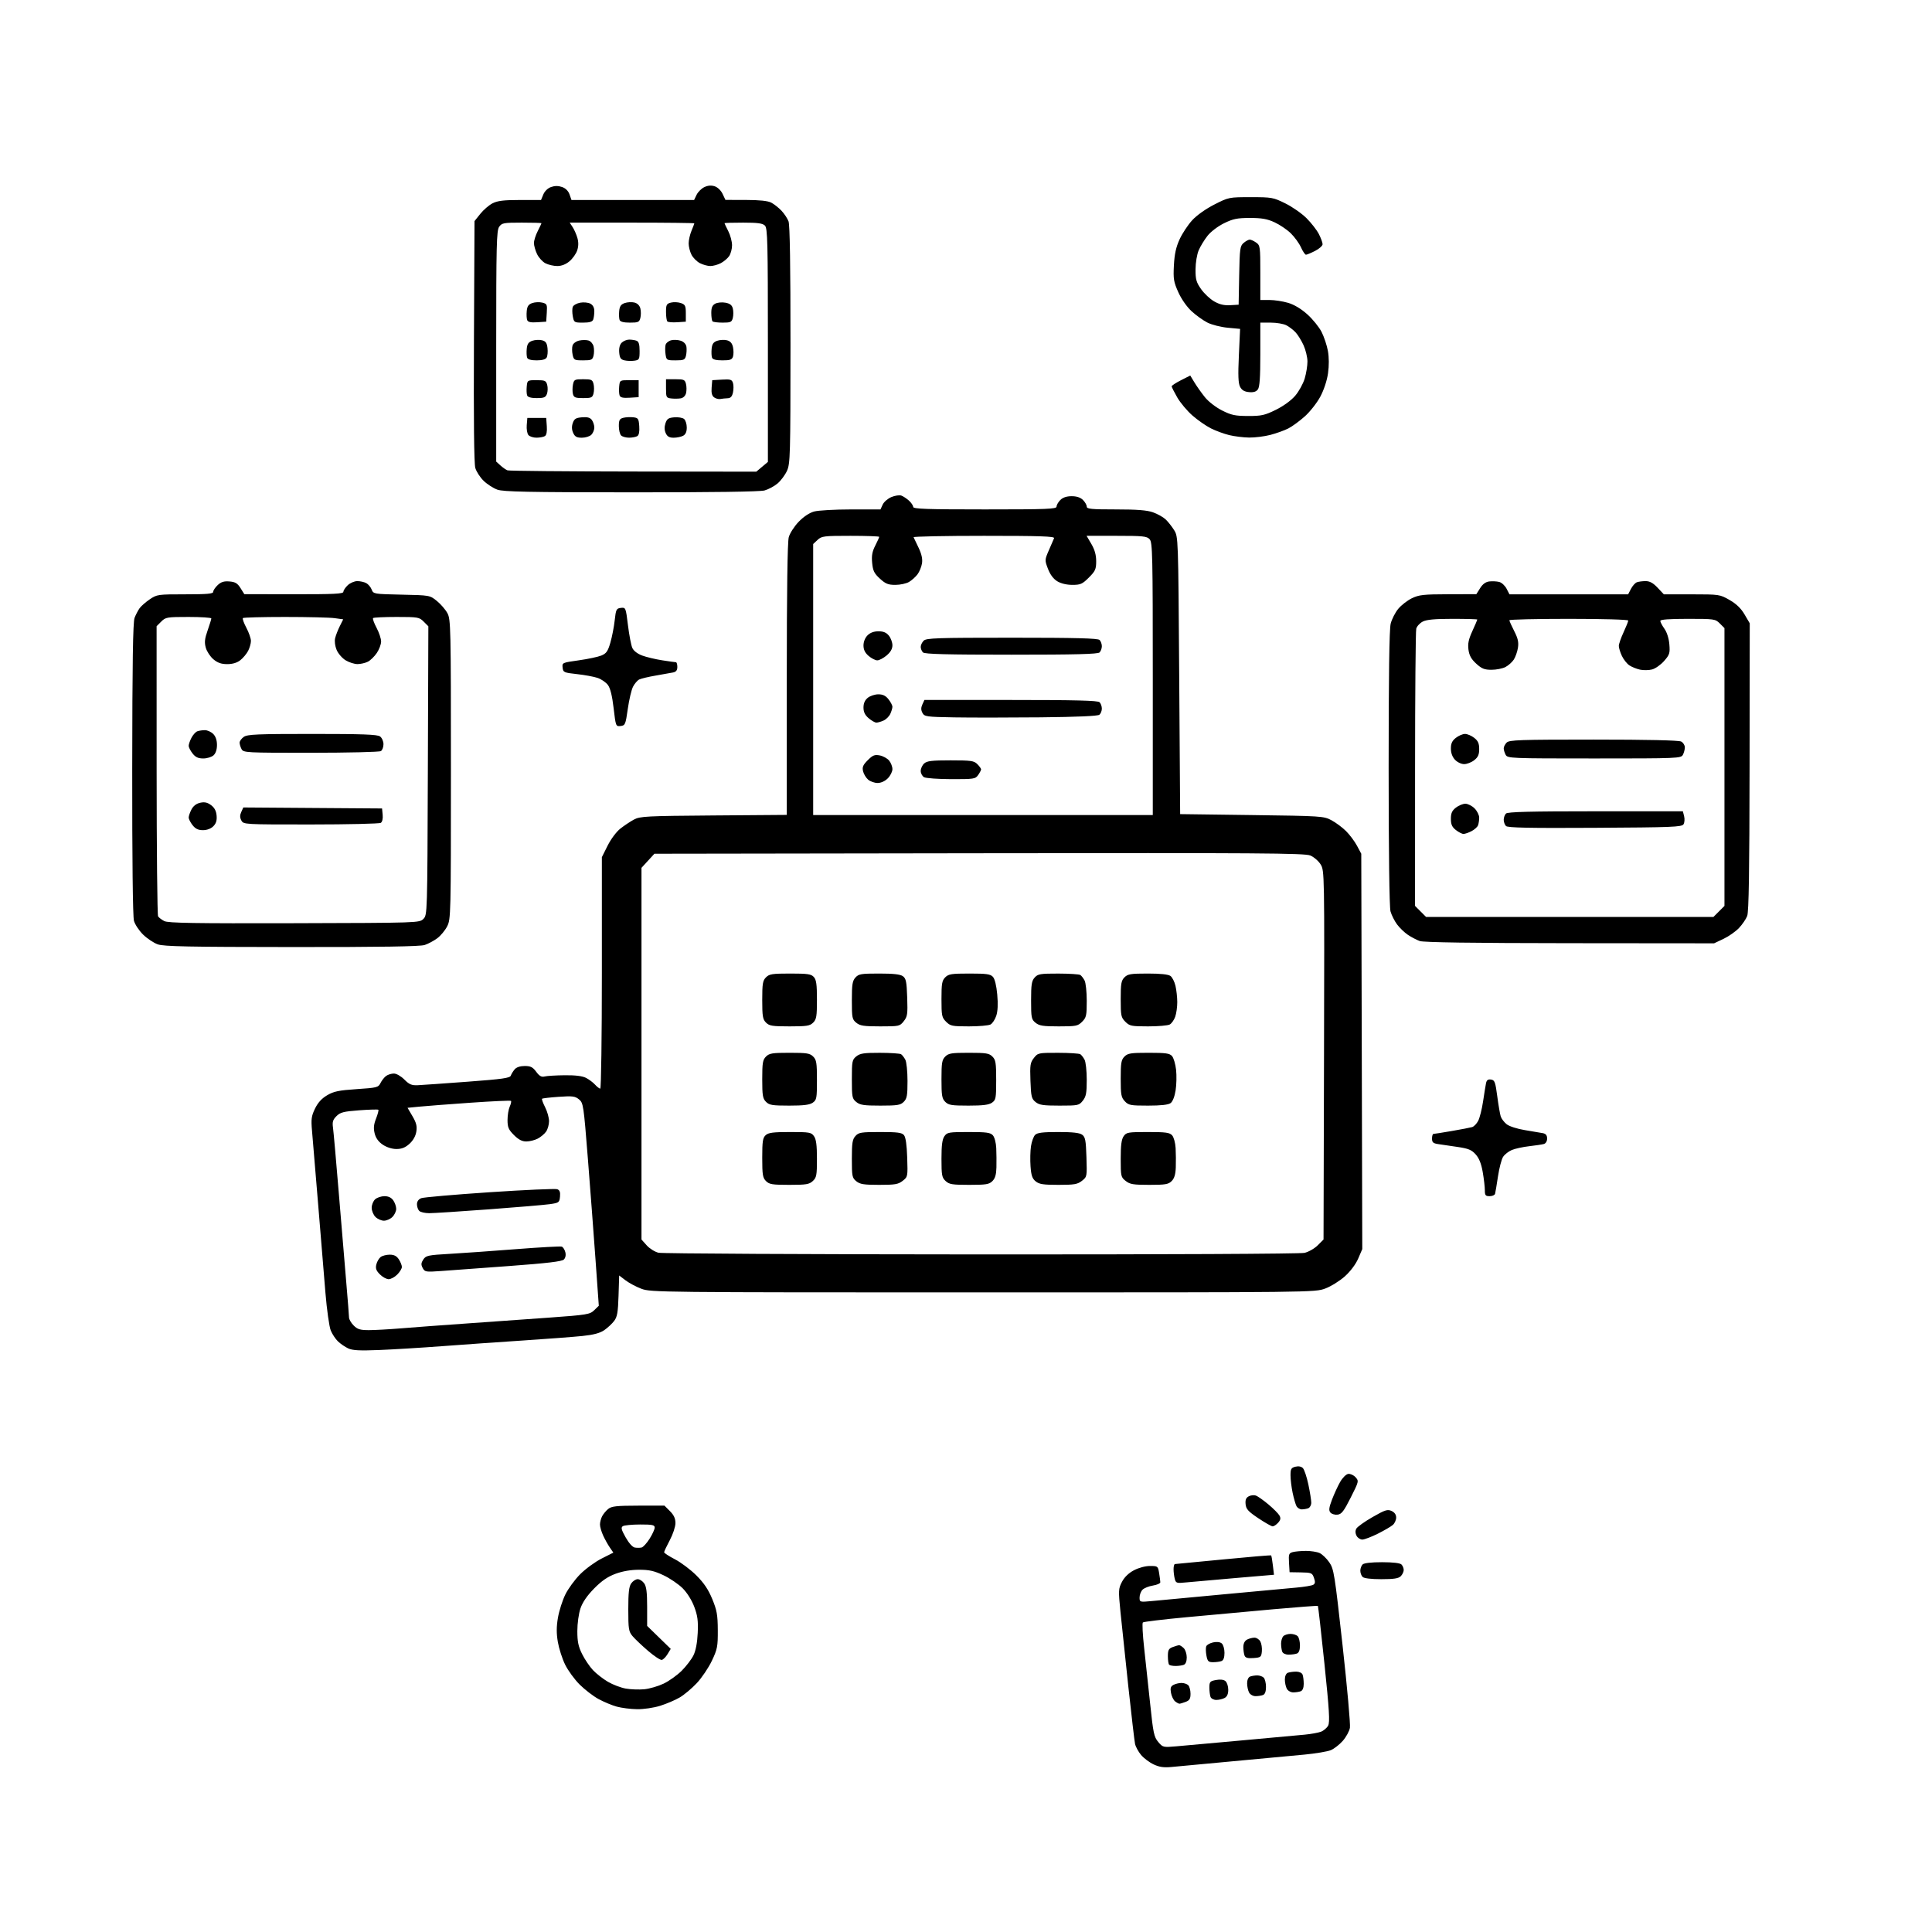 <svg version="1.1" xmlns="http://www.w3.org/2000/svg" xmlns:xlink="http://www.w3.org/1999/xlink" width="1024" height="1024" viewBox="0 0 1024 1024"><path stroke="none" fill="black" fill-rule="evenodd" d="M621.0,936.529C616.846,936.934 614.511,936.603 611.459,935.175C609.236,934.135 606.236,931.881 604.793,930.166C603.35,928.451 601.91,925.8 601.593,924.274C601.276,922.748 599.681,909.125 598.048,894.0C596.416,878.875 594.538,861.047 593.874,854.381C592.733,842.922 592.776,842.053 594.661,838.421C595.948,835.942 598.191,833.767 600.985,832.29C603.516,830.951 607.064,830.0 609.526,830.0C613.617,830.0 613.756,830.108 614.358,833.75C614.699,835.812 614.983,838.005 614.989,838.622C614.995,839.239 613.232,840.027 611.071,840.373C608.91,840.718 606.435,841.708 605.571,842.572C604.707,843.436 604.0,845.281 604.0,846.673C604.0,849.192 604.028,849.2 610.75,848.57C614.462,848.222 631.45,846.63 648.5,845.032C665.55,843.435 682.924,841.827 687.11,841.46C691.295,841.092 695.329,840.415 696.074,839.955C697.098,839.321 697.186,838.434 696.436,836.309C695.505,833.672 695.078,833.494 689.472,833.401L683.5,833.302L683.202,828.28C682.935,823.766 683.137,823.196 685.202,822.643C686.466,822.304 689.616,822.021 692.203,822.014C694.79,822.006 698.036,822.515 699.417,823.144C700.798,823.773 703.097,825.975 704.525,828.036C706.982,831.582 707.365,833.966 711.595,872.142C714.055,894.339 715.805,913.972 715.484,915.771C715.164,917.571 713.468,920.675 711.716,922.67C709.965,924.666 707.109,926.892 705.37,927.619C703.631,928.345 697.324,929.406 691.354,929.976C685.384,930.546 668.35,932.133 653.5,933.503C638.65,934.872 624.025,936.234 621.0,936.529zM623.424,925.589C627.316,925.252 642.875,923.85 658.0,922.473C673.125,921.097 688.2,919.716 691.5,919.404C694.8,919.093 698.677,918.395 700.116,917.853C701.555,917.311 703.277,915.851 703.942,914.609C704.918,912.784 704.543,906.498 701.992,881.925C700.255,865.191 698.687,851.354 698.508,851.174C698.328,850.995 687.678,851.793 674.841,852.948C662.003,854.103 641.375,855.992 629.0,857.145C616.625,858.299 606.158,859.553 605.739,859.932C605.321,860.312 605.633,866.444 606.433,873.561C607.234,880.677 608.68,894.112 609.648,903.416C611.223,918.554 611.668,920.64 613.878,923.267C616.294,926.139 616.502,926.189 623.424,925.589zM337.661,905.911C334.272,905.861 329.427,905.249 326.892,904.551C324.358,903.852 320.015,902.044 317.24,900.534C314.466,899.024 309.968,895.573 307.245,892.864C304.523,890.156 301.049,885.395 299.526,882.285C298.003,879.175 296.27,873.788 295.675,870.315C294.888,865.72 294.901,862.206 295.722,857.413C296.343,853.79 298.095,848.278 299.617,845.163C301.138,842.048 304.7,837.18 307.531,834.346C310.362,831.511 315.47,827.782 318.882,826.06L325.085,822.928L323.22,820.214C322.194,818.721 320.6,815.857 319.678,813.849C318.755,811.841 318.0,809.224 318.0,808.033C318.0,806.843 318.503,804.886 319.117,803.684C319.731,802.483 321.194,800.723 322.367,799.772C324.155,798.324 326.738,798.041 338.327,798.022L352.154,798.0L355.077,800.923C357.173,803.02 358.0,804.818 358.0,807.282C358.0,809.184 356.661,813.229 355.0,816.34C353.35,819.432 352.001,822.308 352.002,822.731C352.004,823.154 354.591,824.837 357.752,826.471C360.914,828.105 366.001,831.93 369.057,834.971C373.077,838.97 375.413,842.437 377.503,847.5C379.972,853.482 380.4,855.882 380.446,864.0C380.495,872.663 380.22,874.092 377.315,880.223C375.563,883.921 371.979,889.247 369.349,892.058C366.72,894.868 362.625,898.308 360.249,899.7C357.872,901.093 353.204,903.08 349.875,904.116C346.458,905.18 341.139,905.961 337.661,905.911zM625.126,903.0C624.717,903.0 623.677,902.438 622.815,901.75C621.953,901.062 620.98,899.046 620.653,897.27C620.186,894.734 620.467,893.82 621.963,893.02C623.011,892.459 624.933,892.0 626.234,892.0C627.535,892.0 629.14,892.54 629.8,893.2C630.46,893.86 631.0,895.896 631.0,897.725C631.0,900.374 630.478,901.248 628.435,902.025C627.024,902.561 625.535,903.0 625.126,903.0zM644.673,901.0C643.32,901.0 641.941,900.288 641.607,899.418C641.273,898.548 641.0,896.319 641.0,894.464C641.0,891.399 641.32,891.031 644.511,890.432C646.738,890.014 648.566,890.225 649.511,891.009C650.33,891.689 651.0,893.749 651.0,895.587C651.0,897.868 650.386,899.258 649.066,899.965C648.002,900.534 646.025,901.0 644.673,901.0zM665.453,899.0C664.121,899.0 662.614,898.147 662.035,897.066C661.466,896.002 661.0,893.8 661.0,892.173C661.0,890.397 661.633,888.971 662.582,888.607C663.452,888.273 665.162,888.0 666.382,888.0C667.602,888.0 669.14,888.54 669.8,889.2C670.46,889.86 671.0,892.062 671.0,894.093C671.0,896.538 670.465,897.991 669.418,898.393C668.548,898.727 666.764,899.0 665.453,899.0zM685.453,897.0C684.121,897.0 682.614,896.147 682.035,895.066C681.466,894.002 681.0,891.8 681.0,890.173C681.0,888.397 681.633,886.971 682.582,886.607C683.452,886.273 685.429,886.0 686.975,886.0C688.616,886.0 690.039,886.658 690.393,887.582C690.727,888.452 691.0,890.654 691.0,892.475C691.0,894.572 690.42,896.009 689.418,896.393C688.548,896.727 686.764,897.0 685.453,897.0zM341.5,895.338C344.25,895.072 348.858,893.732 351.739,892.359C354.621,890.986 358.943,887.899 361.344,885.498C363.745,883.097 366.548,879.416 367.574,877.317C368.769,874.871 369.571,870.625 369.806,865.5C370.101,859.071 369.741,856.349 367.972,851.635C366.652,848.12 364.181,844.181 361.805,841.805C359.623,839.623 355.063,836.525 351.669,834.92C346.762,832.598 344.127,832.001 338.788,832.001C334.425,832 330.049,832.744 326.288,834.124C322.101,835.661 318.955,837.817 314.914,841.919C311.182,845.708 308.776,849.21 307.664,852.473C306.725,855.23 306.0,860.459 306.0,864.482C306.0,870.109 306.534,872.68 308.542,876.708C309.94,879.514 312.532,883.345 314.303,885.222C316.073,887.1 319.642,889.878 322.234,891.397C324.825,892.915 329.095,894.532 331.723,894.99C334.35,895.448 338.75,895.604 341.5,895.338zM623.085,883.0C621.572,883.0 620.033,882.7 619.667,882.333C619.3,881.967 619.0,879.931 619.0,877.809C619.0,874.587 619.423,873.79 621.565,872.975C622.976,872.439 624.519,872.0 624.994,872.0C625.469,872.0 626.564,872.707 627.429,873.571C628.293,874.436 629.0,876.638 629.0,878.464C629.0,880.571 628.421,882.008 627.418,882.393C626.548,882.727 624.598,883.0 623.085,883.0zM642.964,881.0C640.473,881.0 640.003,880.535 639.435,877.508C639.075,875.587 639.024,873.379 639.323,872.602C639.621,871.825 641.264,870.881 642.973,870.506C644.9,870.083 646.637,870.284 647.541,871.034C648.348,871.703 649.0,873.931 649.0,876.015C649.0,878.531 648.474,879.988 647.418,880.393C646.548,880.727 644.544,881.0 642.964,881.0zM350.765,879.786C350.01,879.943 346.717,877.77 343.446,874.959C340.176,872.147 336.49,868.643 335.255,867.173C333.213,864.742 333.009,863.455 333.005,852.973C333.001,844.152 333.365,840.923 334.557,839.223C335.413,838 336.962,837.0 338.0,837.0C339.038,837.0 340.587,838 341.443,839.223C342.604,840.88 343.0,844.028 343.0,851.608L343.0,861.77L349.25,867.851L355.5,873.931L353.818,876.716C352.894,878.247 351.519,879.628 350.765,879.786zM664.377,878.801C661.294,879.027 660.095,878.69 659.627,877.47C659.282,876.571 659.0,874.539 659.0,872.953C659.0,871.126 659.709,869.691 660.934,869.035C661.998,868.466 663.782,868.0 664.899,868.0C666.016,868.0 667.422,868.921 668.025,870.046C668.627,871.172 668.98,873.534 668.81,875.296C668.522,878.275 668.211,878.521 664.377,878.801zM683.025,877.0C681.384,877.0 679.961,876.342 679.607,875.418C679.273,874.548 679.0,872.613 679.0,871.118C679.0,869.623 679.54,867.86 680.2,867.2C680.86,866.54 682.57,866.0 684.0,866.0C685.43,866.0 687.14,866.54 687.8,867.2C688.46,867.86 689.0,870.062 689.0,872.093C689.0,874.538 688.465,875.991 687.418,876.393C686.548,876.727 684.571,877.0 683.025,877.0zM628.9,838.69C623.632,839.22 623.262,839.113 622.663,836.877C622.314,835.57 622.021,833.263 622.014,831.75C622.006,830.237 622.337,828.99 622.75,828.978C623.163,828.966 634.73,827.858 648.455,826.516C662.18,825.174 673.557,824.223 673.736,824.403C673.915,824.582 674.327,826.962 674.65,829.692L675.238,834.655L654.869,836.391C643.666,837.346 631.98,838.38 628.9,838.69zM732.129,837.0C726.673,837.0 722.95,836.55 722.2,835.8C721.54,835.14 721.0,833.655 721.0,832.5C721.0,831.345 721.54,829.86 722.2,829.2C722.958,828.442 726.756,828.0 732.5,828.0C738.244,828.0 742.042,828.442 742.8,829.2C743.46,829.86 744.0,831.178 744.0,832.129C744.0,833.079 743.293,834.564 742.429,835.429C741.24,836.617 738.73,837.0 732.129,837.0zM340.033,820.222C340.876,820.034 342.788,817.948 344.283,815.585C345.777,813.223 347.0,810.55 347.0,809.645C347.0,808.258 345.782,808.002 339.25,808.015C334.988,808.024 330.882,808.422 330.128,808.9C329.017,809.604 329.299,810.737 331.608,814.845C333.32,817.89 335.27,820.05 336.481,820.242C337.591,820.419 339.19,820.41 340.033,820.222zM722.064,816.0C720.967,816.0 719.589,815.1 719.0,814.0C718.305,812.702 718.263,811.378 718.878,810.228C719.4,809.253 723.261,806.491 727.46,804.089C734.112,800.283 735.408,799.865 737.546,800.839C739.145,801.568 740.0,802.782 740.0,804.324C740.0,805.625 739.212,807.384 738.25,808.233C737.288,809.081 733.7,811.176 730.279,812.888C726.857,814.599 723.16,816.0 722.064,816.0zM674.533,809.0C673.897,809.0 670.48,807.063 666.938,804.695C661.589,801.118 660.448,799.86 660.192,797.261C659.965,794.961 660.409,793.851 661.869,793.07C662.961,792.485 664.675,792.313 665.678,792.686C666.68,793.059 669.677,795.186 672.339,797.413C675,799.64 677.623,802.296 678.168,803.314C678.907,804.694 678.717,805.655 677.425,807.083C676.471,808.137 675.17,809.0 674.533,809.0zM708.914,802.801C707.492,802.966 705.792,802.454 705.136,801.664C704.198,800.533 704.377,799.083 705.978,794.863C707.097,791.914 709.034,787.7 710.283,785.5C711.564,783.245 713.439,781.372 714.582,781.206C715.698,781.044 717.444,781.834 718.464,782.96C720.282,784.969 720.232,785.177 715.909,793.754C712.245,801.022 711.063,802.551 708.914,802.801zM689.953,800.0C688.918,800.0 687.658,799.212 687.155,798.25C686.651,797.288 685.735,794.115 685.119,791.201C684.504,788.286 684.0,784.132 684.0,781.97C684.0,778.576 684.353,777.949 686.585,777.389C688.217,776.98 689.677,777.249 690.547,778.12C691.305,778.879 692.616,782.792 693.462,786.815C694.308,790.839 695.0,795.178 695.0,796.458C695.0,797.739 694.288,799.059 693.418,799.393C692.548,799.727 690.989,800.0 689.953,800.0zM201.009,715.535C190.519,715.954 186.83,715.757 184.5,714.654C182.85,713.872 180.438,712.216 179.14,710.975C177.842,709.733 176.121,707.141 175.316,705.214C174.511,703.288 173.233,694.239 172.476,685.106C171.719,675.973 169.954,654.55 168.555,637.5C167.155,620.45 165.724,603.276 165.375,599.335C164.827,593.161 165.048,591.533 166.966,587.571C168.491,584.419 170.521,582.193 173.415,580.497C176.922,578.442 179.571,577.893 189.042,577.261C199.837,576.541 200.512,576.367 201.682,574.017C202.361,572.651 203.696,570.964 204.649,570.267C205.603,569.57 207.456,569.0 208.768,569.0C210.12,569.0 212.529,570.382 214.327,572.187C216.947,574.819 218.197,575.341 221.5,575.183C223.7,575.078 235.556,574.243 247.846,573.327C266.324,571.952 270.288,571.39 270.748,570.082C271.054,569.212 271.98,567.712 272.807,566.75C273.75,565.652 275.731,565.0 278.125,565.0C281.219,565.0 282.367,565.577 284.196,568.052C285.892,570.345 287,570.966 288.657,570.55C289.87,570.246 294.659,569.956 299.301,569.905C304.98,569.844 308.683,570.302 310.622,571.305C312.208,572.124 314.361,573.741 315.407,574.898C316.454,576.054 317.69,577.0 318.155,577.0C318.62,577.0 319.0,549.397 319.0,515.66L319.0,454.319L322.06,448.196C323.795,444.724 326.717,440.818 328.81,439.174C330.839,437.579 334.075,435.425 336.0,434.387C339.229,432.646 342.505,432.477 378.25,432.206L417.0,431.912L417.006,360.206C417.009,313.053 417.372,287.201 418.065,284.706C418.644,282.619 421.004,278.953 423.309,276.56C425.92,273.85 429.009,271.795 431.5,271.11C433.7,270.506 442.515,270.009 451.089,270.006L466.679,270.0L467.842,267.448C468.481,266.044 470.553,264.249 472.446,263.458C474.339,262.667 476.701,262.307 477.694,262.659C478.687,263.01 480.513,264.209 481.75,265.323C482.988,266.437 484,267.945 484,268.674C484.0,269.752 491.11,270.0 522.0,270.0C555.111,270.0 560.0,269.807 560.0,268.5C560.0,267.675 560.9,266.1 562.0,265.0C563.333,263.667 565.333,263 568.0,263C570.667,263 572.667,263.667 574.0,265.0C575.1,266.1 576.0,267.675 576.0,268.5C576.0,269.768 578.375,270.0 591.374,270.0C602.635,270.0 607.912,270.41 611.096,271.534C613.487,272.377 616.496,274.057 617.784,275.267C619.071,276.476 621.109,279.049 622.312,280.983C624.498,284.497 624.5,284.558 625.0,358.0L625.5,431.5L663.5,432.0C700.544,432.487 701.606,432.557 705.723,434.757C708.046,435.998 711.531,438.597 713.467,440.533C715.403,442.469 718.002,445.954 719.243,448.277L721.5,452.5L721.768,557.273L722.036,662.046L719.882,667.052C718.58,670.079 715.785,673.806 712.816,676.476C710.114,678.905 705.433,681.817 702.414,682.946C696.953,684.989 696.012,685.0 520.973,685.0C349.684,685.0 344.887,684.949 339.952,683.074C337.163,682.014 333.373,679.996 331.529,678.59L328.176,676.033L327.838,686.766C327.559,695.611 327.148,697.965 325.5,700.145C324.4,701.6 322.047,703.788 320.272,705.009C317.984,706.581 314.635,707.479 308.772,708.091C304.222,708.567 290.09,709.64 277.367,710.477C264.644,711.314 245.298,712.673 234.376,713.497C223.455,714.32 208.44,715.238 201.009,715.535zM195.532,705.0C198.625,705.0 206.408,704.563 212.828,704.03C219.248,703.496 234.625,702.356 247.0,701.495C259.375,700.635 279.175,699.229 291.0,698.372C311.191,696.908 312.649,696.668 314.94,694.444L317.38,692.075L315.646,667.787C314.693,654.429 312.863,630.252 311.581,614.06C309.329,585.636 309.167,584.553 306.874,582.686C304.798,580.994 303.45,580.825 296.123,581.336C291.516,581.658 287.547,582.12 287.303,582.363C287.06,582.607 287.792,584.632 288.93,586.863C290.069,589.095 291.0,592.413 291.0,594.238C291.0,596.062 290.298,598.558 289.439,599.783C288.581,601.009 286.578,602.684 284.989,603.506C283.4,604.328 280.682,605.0 278.95,605.0C276.701,605.0 274.827,604.027 272.4,601.6C269.529,598.729 269.0,597.492 269.0,593.647C269.0,591.143 269.523,587.946 270.162,586.543C270.802,585.14 271.101,583.767 270.827,583.493C270.552,583.219 260.917,583.656 249.414,584.463C237.911,585.271 225.689,586.207 222.254,586.545L216.008,587.158L218.627,591.627C220.674,595.119 221.118,596.905 220.658,599.798C220.282,602.16 218.965,604.495 217.019,606.25C214.809,608.242 212.911,609.0 210.132,609.0C207.796,609.0 204.967,608.107 202.898,606.716C200.605,605.175 199.202,603.237 198.583,600.755C197.891,597.977 198.071,596.046 199.322,592.861C200.233,590.542 200.778,588.445 200.534,588.2C200.289,587.956 195.726,588.083 190.394,588.482C182.084,589.105 180.362,589.547 178.334,591.576C176.412,593.497 176.067,594.653 176.499,597.721C176.791,599.799 178.159,615.225 179.539,632.0C180.918,648.775 182.705,670.15 183.51,679.5C184.315,688.85 184.98,697.308 184.987,698.295C184.994,699.283 186.105,701.195 187.455,702.545C189.479,704.57 190.895,705.0 195.532,705.0zM206.0,678.0C204.85,678.0 202.761,676.852 201.359,675.45C199.381,673.472 198.955,672.293 199.459,670.2C199.817,668.715 200.846,666.938 201.746,666.25C202.646,665.562 204.819,665.0 206.576,665.0C208.867,665.0 210.226,665.697 211.385,667.465C212.273,668.82 213.0,670.641 213.0,671.51C213.0,672.38 211.895,674.195 210.545,675.545C209.195,676.895 207.15,678.0 206.0,678.0zM233.861,673.662C225.658,674.252 225.163,674.172 224.04,672.075C223.094,670.307 223.158,669.408 224.361,667.572C225.747,665.457 226.833,665.223 238.313,664.569C245.161,664.179 261.054,663.053 273.631,662.067C286.209,661.081 297.066,660.487 297.759,660.748C298.451,661.008 299.297,662.334 299.638,663.695C300.022,665.225 299.723,666.705 298.854,667.574C297.828,668.601 290.051,669.526 269.975,671.01C254.864,672.127 238.612,673.32 233.861,673.662zM520.0,664.874C617.039,664.919 689.146,664.571 691.412,664.045C693.564,663.546 696.714,661.748 698.412,660.05L701.5,656.962L701.755,559.231C702.006,462.603 701.986,461.463 699.983,458.19C698.868,456.369 696.396,454.228 694.49,453.431C691.501,452.183 667.319,452.019 518.935,452.242L346.846,452.5L343.423,456.235L340.0,459.971L340.0,558.47L340.0,656.968L342.764,660.062C344.285,661.764 347.097,663.525 349.014,663.976C350.931,664.426 427.875,664.831 520.0,664.874zM203.5,647.0C202.125,647.0 200.1,646.1 199.0,645.0C197.9,643.9 197.0,641.72 197.0,640.155C197.0,638.59 197.823,636.565 198.829,635.655C199.835,634.745 202.059,634.0 203.772,634.0C205.857,634.0 207.401,634.735 208.443,636.223C209.299,637.445 210.0,639.47 210.0,640.723C210.0,641.975 209.1,643.9 208.0,645.0C206.9,646.1 204.875,647.0 203.5,647.0zM227.45,643.013C225.222,643.006 222.86,642.46 222.2,641.8C221.54,641.14 221.0,639.555 221.0,638.279C221.0,636.802 221.819,635.633 223.25,635.066C224.488,634.576 240.824,633.153 259.554,631.905C278.283,630.657 294.4,629.939 295.368,630.311C296.653,630.804 297.043,631.865 296.814,634.243C296.516,637.329 296.238,637.538 291.5,638.22C288.75,638.616 274.125,639.86 259.0,640.983C243.875,642.107 229.678,643.02 227.45,643.013zM789.531,634.0C787.356,634.0 787.0,633.555 787.0,630.832C787.0,629.089 786.494,624.759 785.876,621.209C785.096,616.732 783.947,613.86 782.126,611.837C779.964,609.437 778.262,608.74 772.5,607.898C768.65,607.335 764.038,606.657 762.25,606.392C759.597,605.998 759.0,605.458 759.0,603.455C759.0,602.105 759.337,600.999 759.75,600.997C760.163,600.995 764.55,600.299 769.5,599.451C774.45,598.603 779.292,597.672 780.261,597.383C781.229,597.095 782.68,595.585 783.485,594.029C784.29,592.473 785.443,587.892 786.047,583.85C786.652,579.807 787.354,575.458 787.608,574.185C787.95,572.475 788.643,571.952 790.26,572.185C792.209,572.465 792.573,573.432 793.575,581.0C794.194,585.675 795.02,590.501 795.409,591.724C795.799,592.947 797.228,594.821 798.584,595.888C799.983,596.988 804.178,598.333 808.275,598.995C812.249,599.637 816.513,600.36 817.75,600.6C819.341,600.91 820.0,601.745 820.0,603.452C820.0,604.899 819.299,606.06 818.25,606.351C817.288,606.618 813.8,607.142 810.5,607.516C807.2,607.889 803.073,608.789 801.328,609.514C799.583,610.239 797.483,611.883 796.661,613.166C795.838,614.45 794.624,619.1 793.963,623.5C793.302,627.9 792.603,632.062 792.412,632.75C792.22,633.438 790.924,634.0 789.531,634.0zM418.311,628.0C409.333,628.0 407.741,627.741 406.0,626.0C404.258,624.258 404.0,622.667 404.0,613.655C404.0,604.903 404.282,603.055 405.829,601.655C407.3,600.324 409.833,600.0 418.772,600.0C429.124,600.0 429.993,600.153 431.443,602.223C432.594,603.865 433.0,606.988 433.0,614.184C433.0,622.914 432.773,624.133 430.811,625.961C428.902,627.74 427.306,628.0 418.311,628.0zM465.976,628.0C457.862,628.0 455.825,627.679 453.861,626.088C451.665,624.31 451.5,623.479 451.5,614.193C451.5,605.779 451.799,603.879 453.405,602.105C455.126,600.203 456.393,600.0 466.533,600.0C475.742,600.0 478.001,600.296 479.128,601.651C480.035,602.742 480.614,606.762 480.837,613.51C481.17,623.603 481.143,623.742 478.452,625.859C476.093,627.715 474.43,628.0 465.976,628.0zM513.689,628.0C504.694,628.0 503.098,627.74 501.189,625.961C499.227,624.133 499.0,622.914 499.0,614.184C499.0,606.988 499.406,603.865 500.557,602.223C502.009,600.149 502.87,600.0 513.402,600.0C522.892,600.0 524.938,600.279 526.249,601.75C527.128,602.738 527.905,605.679 528.033,608.5C528.157,611.25 528.2,615.862 528.129,618.75C528.036,622.545 527.446,624.554 526.0,626.0C524.259,627.741 522.667,628.0 513.689,628.0zM560.976,628.0C552.973,628.0 550.811,627.668 548.935,626.149C547.125,624.683 546.557,623.023 546.207,618.179C545.963,614.813 546.069,610.027 546.441,607.542C546.814,605.057 547.799,602.344 548.631,601.512C549.792,600.35 552.632,600.0 560.88,600.0C568.568,600.0 572.169,600.403 573.559,601.418C575.223,602.633 575.548,604.328 575.837,613.277C576.171,623.623 576.149,623.737 573.452,625.859C571.093,627.715 569.43,628.0 560.976,628.0zM609.135,628.0C600.669,628.0 598.896,627.706 596.635,625.927C594.112,623.943 594.0,623.443 594.0,614.15C594.0,606.985 594.407,603.863 595.557,602.223C597.009,600.149 597.87,600.0 608.402,600.0C617.888,600.0 619.94,600.279 621.258,601.75C622.126,602.719 622.951,605.732 623.106,608.5C623.26,611.25 623.299,615.862 623.193,618.75C623.056,622.482 622.422,624.578 621.0,626.0C619.27,627.73 617.667,628.0 609.135,628.0zM418.277,586.0C409.333,586.0 407.741,585.741 406.0,584.0C404.267,582.267 404.0,580.667 404.0,572.0C404.0,563.333 404.267,561.733 406.0,560.0C407.746,558.254 409.333,558.0 418.5,558.0C427.667,558.0 429.254,558.254 431.0,560.0C432.745,561.745 433.0,563.333 433.0,572.443C433.0,582.101 432.833,583.004 430.777,584.443C429.116,585.607 425.961,586.0 418.277,586.0zM466.611,586.0C457.872,586.0 455.847,585.696 453.861,584.088C451.66,582.306 451.5,581.489 451.5,572.0C451.5,562.511 451.66,561.694 453.861,559.912C455.842,558.308 457.853,558.002 466.361,558.015C471.937,558.024 476.995,558.361 477.6,558.765C478.205,559.169 479.218,560.483 479.85,561.684C480.483,562.886 481.0,567.948 481.0,572.934C481.0,580.667 480.706,582.294 479.0,584.0C477.257,585.743 475.667,586.0 466.611,586.0zM513.277,586.0C504.333,586.0 502.741,585.741 501.0,584.0C499.267,582.267 499.0,580.667 499.0,572.0C499.0,563.333 499.267,561.733 501.0,560.0C502.746,558.254 504.333,558.0 513.5,558.0C522.667,558.0 524.254,558.254 526.0,560.0C527.745,561.745 528.0,563.333 528.0,572.443C528.0,582.101 527.833,583.004 525.777,584.443C524.116,585.607 520.961,586.0 513.277,586.0zM561.538,586.0C552.873,586.0 550.844,585.694 548.861,584.089C546.739,582.372 546.466,581.234 546.162,572.836C545.86,564.483 546.053,563.203 547.984,560.747C550.102,558.055 550.361,558 560.823,558.015C566.695,558.024 571.995,558.361 572.6,558.765C573.205,559.169 574.218,560.483 574.85,561.684C575.483,562.886 576.0,567.662 576.0,572.299C576.0,579.315 575.652,581.173 573.927,583.365C571.928,585.907 571.492,586.0 561.538,586.0zM608.483,586.0C599.183,586.0 598.17,585.81 596.174,583.686C594.251,581.638 594.0,580.254 594.0,571.686C594.0,563.333 594.275,561.725 596.0,560.0C597.754,558.246 599.333,558.0 608.845,558.0C617.927,558.0 619.937,558.284 621.212,559.75C622.049,560.712 623.01,563.975 623.347,567.0C623.683,570.025 623.573,574.941 623.101,577.924C622.577,581.24 621.539,583.864 620.431,584.674C619.208,585.569 615.321,586.0 608.483,586.0zM418.5,544.0C409.333,544.0 407.746,543.746 406.0,542.0C404.267,540.267 404.0,538.667 404.0,530.0C404.0,521.333 404.267,519.733 406.0,518.0C407.754,516.246 409.333,516.0 418.845,516.0C428.081,516.0 429.935,516.271 431.345,517.829C432.657,519.278 433.0,521.768 433.0,529.829C433.0,538.667 432.738,540.262 431.0,542.0C429.254,543.746 427.667,544.0 418.5,544.0zM466.538,544.0C457.866,544.0 455.845,543.695 453.861,542.086C451.665,540.307 451.5,539.474 451.5,530.19C451.5,521.777 451.799,519.877 453.405,518.104C455.114,516.216 456.405,516.0 465.964,516.0C473.581,516.0 477.171,516.404 478.559,517.418C480.206,518.622 480.551,520.324 480.836,528.674C481.139,537.527 480.956,538.786 479.013,541.256C476.909,543.931 476.596,544.0 466.538,544.0zM513.52,544.0C504.649,544.0 503.72,543.811 501.455,541.545C499.191,539.282 499.0,538.347 499.0,529.545C499.0,521.333 499.279,519.721 501.0,518.0C502.754,516.246 504.333,516.0 513.845,516.0C522.924,516.0 524.949,516.286 526.281,517.758C527.269,518.849 528.134,522.401 528.561,527.115C529.017,532.139 528.842,535.95 528.045,538.364C527.382,540.372 526.005,542.462 524.986,543.008C523.966,543.553 518.806,544.0 513.52,544.0zM561.156,544.0C552.865,544.0 550.831,543.684 548.861,542.088C546.665,540.31 546.5,539.479 546.5,530.193C546.5,521.779 546.799,519.879 548.405,518.105C550.115,516.215 551.393,516.002 560.905,516.015C566.732,516.024 571.995,516.361 572.6,516.765C573.205,517.169 574.218,518.483 574.85,519.684C575.483,520.886 576.0,525.744 576.0,530.48C576.0,538.289 575.771,539.319 573.545,541.545C571.269,543.822 570.371,544.0 561.156,544.0zM608.52,544.0C599.649,544.0 598.72,543.811 596.455,541.545C594.191,539.282 594.0,538.347 594.0,529.545C594.0,521.333 594.279,519.721 596.0,518.0C597.741,516.259 599.333,516.0 608.309,516.0C615.093,516.0 619.215,516.437 620.364,517.277C621.324,517.979 622.524,520.342 623.031,522.527C623.538,524.712 623.963,528.57 623.976,531.101C623.989,533.631 623.503,537.128 622.895,538.872C622.287,540.616 620.967,542.483 619.961,543.021C618.955,543.559 613.806,544.0 608.52,544.0zM154.601,501.956C100.066,501.92 86.773,501.653 83.615,500.528C81.479,499.766 77.986,497.439 75.853,495.357C73.72,493.274 71.533,489.979 70.993,488.035C70.387,485.852 70.038,455.058 70.082,407.5C70.133,351.102 70.466,329.688 71.326,327.464C71.972,325.795 73.175,323.494 74.0,322.352C74.825,321.21 77.25,319.089 79.39,317.638C83.161,315.08 83.731,315.0 98.14,315.0C109.814,315.0 113.0,314.716 113.0,313.674C113,312.945 114.074,311.34 115.386,310.107C117.184,308.417 118.72,307.944 121.623,308.183C124.701,308.436 125.877,309.144 127.487,311.711L129.5,314.923L155.75,314.961C176.902,314.993 182.0,314.743 182.0,313.674C182.0,312.945 183.042,311.37 184.314,310.174C185.587,308.978 187.867,308.0 189.38,308C190.893,308 193.023,308.477 194.114,309.061C195.204,309.644 196.501,311.186 196.995,312.488C197.878,314.81 198.177,314.86 212.858,315.177C227.818,315.5 227.822,315.501 231.555,318.525C233.609,320.189 236.124,323.107 237.145,325.009C238.907,328.296 239,332.441 239,407.774C239,484.984 238.947,487.183 237.009,490.982C235.914,493.128 233.552,495.973 231.759,497.304C229.967,498.635 226.97,500.236 225.101,500.862C222.689,501.669 202.213,501.987 154.601,501.956zM832.0,499.911C780.206,499.864 754.531,499.495 752.5,498.769C750.85,498.178 748.013,496.693 746.196,495.469C744.379,494.244 741.786,491.744 740.435,489.912C739.084,488.081 737.536,484.989 736.995,483.041C736.392,480.87 736.009,451.52 736.006,407.193C736.002,358.372 736.354,333.482 737.088,330.564C737.687,328.186 739.486,324.652 741.087,322.71C742.688,320.768 745.94,318.239 748.315,317.09C752.088,315.263 754.51,314.995 767.566,314.961L782.5,314.923L784.514,311.711C785.872,309.544 787.456,308.393 789.384,308.172C790.956,307.991 793.304,308.11 794.603,308.436C795.901,308.762 797.658,310.372 798.507,312.014L800.051,315.0L831.5,315.0L862.949,315.0L864.437,312.121C865.256,310.538 866.654,308.963 867.545,308.621C868.435,308.28 870.536,308 872.214,308C874.404,308 876.194,308.986 878.565,311.5L881.866,315.0L896.683,315.009C911.293,315.019 911.573,315.061 916.704,318.004C920.296,320.063 922.76,322.441 924.655,325.674L927.401,330.36L927.309,406.43C927.243,461.952 926.902,483.31 926.048,485.5C925.404,487.15 923.442,490.018 921.689,491.872C919.935,493.727 916.25,496.31 913.5,497.613L908.5,499.98L832.0,499.911zM155.946,489.321C221.889,489.143 222.315,489.129 224.401,487.044C226.492,484.954 226.501,484.636 226.768,408.445L227.037,331.946L224.564,329.473C222.211,327.12 221.515,327 210.212,327.0C203.679,327.0 198.068,327.266 197.743,327.59C197.418,327.915 198.243,330.232 199.576,332.739C200.909,335.247 202.0,338.514 202.0,340.001C202.0,341.488 200.974,344.227 199.72,346.088C198.466,347.948 196.328,350.033 194.97,350.721C193.611,351.408 191.15,351.975 189.5,351.982C187.85,351.988 185.01,351.084 183.19,349.974C181.369,348.864 179.224,346.387 178.423,344.47C177.565,342.417 177.237,339.856 177.625,338.242C177.987,336.734 179.099,333.871 180.096,331.88L181.908,328.259L177.315,327.63C174.788,327.283 162.959,327.0 151.027,327.0C139.096,327.0 129.068,327.266 128.743,327.59C128.418,327.915 129.243,330.232 130.576,332.739C131.909,335.247 133.0,338.378 133.0,339.699C133.0,341.019 132.334,343.387 131.52,344.961C130.706,346.535 128.845,348.763 127.385,349.912C125.63,351.292 123.277,352.0 120.442,352.0C117.298,352.0 115.34,351.316 113.106,349.436C111.43,348.025 109.614,345.261 109.071,343.293C108.286,340.452 108.486,338.568 110.041,334.142C111.119,331.077 112.0,328.216 112.0,327.785C112.0,327.353 106.58,327.0 99.955,327.0C88.499,327.0 87.789,327.12 85.455,329.455L83.0,331.909L83.015,408.205C83.024,450.167 83.372,485.036 83.788,485.691C84.205,486.347 85.681,487.472 87.068,488.191C89.082,489.236 102.954,489.464 155.946,489.321zM832,486.0L908.154,486.0L911.077,483.077L914.0,480.154L914.0,406.531L914.0,332.909L911.545,330.455C909.164,328.073 908.655,328.0 894.545,328.0C884.669,328.0 880.0,328.352 880.0,329.096C880.0,329.698 880.981,331.569 882.181,333.254C883.508,335.118 884.53,338.345 884.791,341.498C885.181,346.202 884.925,347.015 882.009,350.337C880.242,352.349 877.38,354.368 875.648,354.824C873.917,355.279 871.027,355.325 869.227,354.926C867.428,354.527 864.907,353.514 863.627,352.675C862.347,351.836 860.557,349.586 859.649,347.674C858.742,345.762 858.004,343.366 858.01,342.349C858.015,341.332 859.14,338.093 860.51,335.151C861.879,332.209 863.0,329.396 863.0,328.901C863.0,328.385 849.518,328.0 831.5,328.0C814.175,328.0 800.002,328.337 800.004,328.75C800.006,329.163 801.161,331.75 802.571,334.5C804.54,338.342 804.997,340.385 804.544,343.32C804.219,345.422 803.222,348.257 802.328,349.622C801.434,350.986 799.442,352.754 797.901,353.551C796.36,354.348 793.045,355.0 790.535,355.0C786.779,355.0 785.342,354.424 782.424,351.749C779.801,349.346 778.731,347.417 778.32,344.348C777.893,341.163 778.372,338.866 780.382,334.478C781.822,331.332 783.0,328.588 783.0,328.379C783.0,328.171 777.128,328.0 769.95,328.0C760.466,328.0 756.129,328.399 754.077,329.46C752.525,330.263 750.978,331.95 750.641,333.21C750.303,334.469 750.021,368.047 750.014,407.827L750.0,480.154L752.923,483.077L755.846,486.0L832,486.0zM775.685,442.0C774.906,442.0 773.084,441.067 771.635,439.927C769.602,438.329 769.0,436.973 769.0,434.0C769.0,431.027 769.602,429.671 771.635,428.073C773.084,426.933 775.354,426.0 776.68,426.0C778.006,426.0 780.195,427.105 781.545,428.455C782.895,429.805 784.0,432.018 784.0,433.373C784.0,434.728 783.72,436.565 783.379,437.455C783.037,438.346 781.485,439.732 779.928,440.537C778.372,441.342 776.463,442.0 775.685,442.0zM107.573,440.0C105.061,440.0 103.591,439.296 102.073,437.365C100.933,435.916 100.0,434.094 100.0,433.315C100.0,432.537 100.667,430.61 101.483,429.034C102.446,427.171 104.064,425.925 106.102,425.477C108.434,424.965 109.915,425.29 111.87,426.744C113.696,428.101 114.594,429.798 114.807,432.292C115.028,434.874 114.535,436.465 113.057,437.943C111.781,439.219 109.698,440.0 107.573,440.0zM845.351,438.76C810.46,438.957 799.129,438.729 798.21,437.81C797.544,437.144 797.0,435.655 797.0,434.5C797.0,433.345 797.54,431.86 798.2,431.2C799.099,430.301 811.018,430.0 845.681,430.0L891.962,430.0L892.628,432.655C892.995,434.115 892.842,436.027 892.288,436.905C891.395,438.321 886.129,438.529 845.351,438.76zM164.785,436.985C129.378,437 129.061,436.982 127.932,434.874C127.104,433.325 127.09,432.098 127.881,430.361L128.968,427.975L165.734,428.238L202.5,428.5L202.824,431.895C203.019,433.937 202.621,435.625 201.824,436.13C201.096,436.592 184.428,436.976 164.785,436.985zM521.0,432.0L611.0,432.0L611.0,359.829C611.0,294.076 610.853,287.495 609.345,285.829C607.874,284.203 605.924,284.0 591.803,284.0L575.916,284.0L578.458,288.338C580.221,291.347 581.0,294.14 581.0,297.456C581.0,301.674 580.544,302.691 577.118,306.118C573.669,309.566 572.691,310 568.368,309.996C565.341,309.994 562.315,309.27 560.365,308.081C558.327,306.838 556.607,304.538 555.449,301.507C553.697,296.918 553.704,296.762 555.909,291.672C557.14,288.827 558.388,285.938 558.681,285.25C559.102,284.263 551.293,284.0 521.524,284.0C500.794,284.0 484.006,284.337 484.218,284.75C484.429,285.163 485.64,287.7 486.909,290.389C488.499,293.758 489.048,296.315 488.676,298.612C488.378,300.445 487.317,303.045 486.317,304.388C485.318,305.732 483.306,307.544 481.846,308.416C480.386,309.287 477.117,310.0 474.581,310.0C470.756,310 469.355,309.436 466.357,306.688C463.349,303.932 462.662,302.534 462.261,298.364C461.894,294.547 462.282,292.367 463.89,289.216C465.05,286.941 466.0,284.837 466.0,284.54C466.0,284.243 459.167,284.0 450.814,284.0C436.599,284.0 435.481,284.139 433.314,286.174L431.0,288.349L431.0,360.174L431.0,432.0L521.0,432.0zM465.156,415.0C463.542,415.0 461.291,414.212 460.153,413.25C459.016,412.288 457.795,410.274 457.441,408.775C456.92,406.577 457.403,405.443 459.938,402.908C462.583,400.263 463.588,399.864 466.29,400.386C468.056,400.727 470.288,401.955 471.25,403.114C472.212,404.273 473.0,406.317 473.0,407.656C473.0,408.995 471.895,411.195 470.545,412.545C469.055,414.036 466.939,415.0 465.156,415.0zM504.193,412.97C497.212,412.953 490.712,412.481 489.75,411.92C488.788,411.359 488.0,409.868 488.0,408.605C488.0,407.343 488.823,405.565 489.829,404.655C491.32,403.306 493.907,403.0 503.829,403.0C514.667,403.0 516.219,403.219 518.0,405.0C519.1,406.1 520.0,407.35 520.0,407.777C520.0,408.205 519.299,409.555 518.443,410.777C516.972,412.879 516.194,412.998 504.193,412.97zM776.039,405.0C774.52,405.0 772.402,403.993 771.174,402.686C769.77,401.191 769.0,399.091 769.0,396.758C769.0,394.046 769.657,392.628 771.635,391.073C773.084,389.933 775.273,389.0 776.5,389.0C777.727,389.0 779.916,389.933 781.365,391.073C783.398,392.671 784.0,394.027 784.0,397.0C784.0,399.973 783.398,401.329 781.365,402.927C779.916,404.067 777.519,405.0 776.039,405.0zM107.744,402.0C105.047,402.0 103.626,401.34 102.073,399.365C100.933,397.916 100.0,396.094 100.0,395.315C100.0,394.537 100.658,392.628 101.463,391.072C102.268,389.515 103.654,387.963 104.545,387.621C105.435,387.28 107.252,387.0 108.582,387.0C109.912,387.0 111.9,387.9 113.0,389.0C114.306,390.306 115.0,392.333 115.0,394.845C115.0,397.3 114.339,399.288 113.171,400.345C112.165,401.255 109.723,402.0 107.744,402.0zM845.0,402.0C800.614,402.0 799.036,401.935 798.035,400.066C797.466,399.002 797.0,397.459 797.0,396.637C797.0,395.815 797.707,394.436 798.571,393.571C799.953,392.19 805.521,392.0 844.637,392.0C873.396,392.0 889.816,392.366 891.066,393.035C892.13,393.605 893.0,394.984 893.0,396.101C893.0,397.218 892.534,399.002 891.965,400.066C890.964,401.935 889.386,402.0 845.0,402.0zM164.785,398.985C130.49,398.999 129.029,398.923 128.035,397.066C127.466,396.002 127.0,394.452 127.0,393.622C127.0,392.792 128,391.413 129.223,390.557C131.129,389.222 136.299,389.0 165.531,389.0C192.29,389.0 200.008,389.285 201.434,390.328C202.436,391.061 203.25,392.904 203.25,394.442C203.25,395.974 202.631,397.619 201.875,398.098C201.119,398.577 184.428,398.976 164.785,398.985zM328.938,384.798C326.41,385.093 326.362,384.969 325.236,375.351C324.466,368.766 323.482,364.778 322.202,363.053C321.161,361.649 318.692,359.958 316.716,359.296C314.739,358.634 309.832,357.734 305.811,357.296C298.891,356.543 298.484,356.359 298.194,353.861C297.893,351.264 298.028,351.203 306.694,349.995C311.537,349.319 316.941,348.176 318.701,347.455C321.373,346.36 322.168,345.231 323.506,340.629C324.387,337.596 325.422,332.276 325.804,328.807C326.447,322.982 326.697,322.477 329.084,322.2C331.632,321.903 331.683,322.027 332.835,331.407C333.478,336.636 334.52,342.047 335.151,343.431C335.854,344.975 337.884,346.533 340.399,347.46C342.654,348.292 347.425,349.425 351.0,349.979C354.575,350.532 357.837,350.988 358.25,350.992C358.663,350.997 359.0,352.116 359.0,353.481C359.0,355.251 358.355,356.094 356.75,356.422C355.512,356.675 351.35,357.419 347.5,358.074C343.65,358.729 339.717,359.669 338.76,360.162C337.804,360.656 336.34,362.375 335.509,363.983C334.677,365.592 333.435,370.866 332.748,375.704C331.569,384.017 331.359,384.516 328.938,384.798zM464.509,383.0C463.74,383.0 461.886,381.946 460.389,380.658C458.445,378.986 457.667,377.37 457.667,375.002C457.667,372.76 458.403,371.092 459.944,369.844C461.197,368.83 463.714,368.0 465.538,368.0C467.93,368.0 469.433,368.735 470.927,370.635C472.067,372.084 473.0,373.863 473.0,374.588C473.0,375.313 472.5,377.002 471.89,378.343C471.279,379.683 469.683,381.279 468.343,381.89C467.002,382.5 465.277,383.0 464.509,383.0zM551.457,380.201C534.981,380.365 514.422,380.376 505.772,380.225C490.959,379.965 489.978,379.827 488.919,377.848C488.105,376.327 488.093,375.091 488.876,373.374L489.957,371.0L535.779,371.0C570.084,371.0 581.902,371.302 582.8,372.2C583.46,372.86 584.0,374.38 584.0,375.578C584.0,376.775 583.418,378.238 582.707,378.828C581.868,379.524 570.885,380.006 551.457,380.201zM464.979,350.0C463.952,350.0 461.886,348.946 460.389,347.658C458.476,346.013 457.667,344.361 457.667,342.103C457.667,340.15 458.508,338.047 459.811,336.744C461.221,335.335 463.207,334.6 465.607,334.6C468.215,334.6 469.792,335.26 471.129,336.911C472.158,338.182 473.0,340.482 473.0,342.022C473.0,343.921 472.01,345.655 469.923,347.411C468.231,348.835 466.006,350.0 464.979,350.0zM536,347.0C501.867,347.0 490.098,346.698 489.2,345.8C488.54,345.14 488.0,343.822 488.0,342.871C488.0,341.921 488.707,340.436 489.571,339.571C490.954,338.189 496.588,338.0 536.371,338.0C570.216,338.0 581.902,338.302 582.8,339.2C583.46,339.86 584.0,341.345 584.0,342.5C584.0,343.655 583.46,345.14 582.8,345.8C581.902,346.698 570.133,347.0 536,347.0zM334.5,260.951C280.114,260.919 266.77,260.652 263.625,259.531C261.493,258.771 258.219,256.666 256.349,254.853C254.478,253.04 252.486,249.969 251.922,248.028C251.255,245.733 251.003,222.263 251.199,180.842L251.5,117.185L254.571,113.342C256.26,111.229 259.185,108.713 261.071,107.752C263.727,106.397 267.01,106.003 275.629,106.002L286.757,106.0L287.973,103.065C288.698,101.315 290.362,99.721 292.094,99.117C294.061,98.431 295.946,98.434 297.927,99.125C299.784,99.772 301.228,101.216 301.875,103.073L302.896,106.0L335.393,106L367.891,106L369.205,103.259C369.927,101.752 371.768,99.919 373.295,99.188C375.172,98.287 376.949,98.14 378.785,98.73C380.36,99.237 382.13,100.938 383.0,102.78L384.5,105.957L395.3,105.978C402.615,105.993 406.97,106.455 408.8,107.411C410.285,108.187 412.709,110.099 414.186,111.661C415.664,113.222 417.351,115.767 417.936,117.315C418.648,119.197 418.993,140.904 418.978,182.815C418.957,241.469 418.838,245.76 417.12,249.541C416.111,251.764 413.857,254.784 412.111,256.253C410.366,257.722 407.264,259.388 405.219,259.956C402.824,260.621 377.64,260.975 334.5,260.951zM335.673,249.921L400.847,250.0L403.923,247.411L407.0,244.822L407.0,182.983C407.0,128.098 406.823,120.966 405.429,119.571C404.211,118.354 401.621,118.0 393.929,118.0C388.468,118.0 384.0,118.13 384.0,118.289C384.0,118.447 384.9,120.342 386.0,122.5C387.1,124.658 388.0,128.028 388.0,129.989C388,131.95 387.298,134.558 386.439,135.783C385.581,137.009 383.578,138.684 381.989,139.506C380.4,140.328 377.93,141.0 376.5,141.0C375.07,141.0 372.581,140.317 370.967,139.483C369.354,138.649 367.351,136.646 366.517,135.033C365.683,133.419 365.0,130.713 365.0,129.018C365.0,127.323 365.675,124.32 366.5,122.346C367.325,120.371 368.0,118.586 368.0,118.378C368.0,118.17 353.14,118.0 334.977,118L301.954,118L303.512,120.377C304.368,121.685 305.503,124.267 306.033,126.116C306.676,128.358 306.643,130.553 305.932,132.706C305.346,134.482 303.512,137.074 301.857,138.467C299.9,140.114 297.631,141.0 295.374,141.0C293.464,141 290.634,140.345 289.085,139.544C287.537,138.743 285.534,136.538 284.635,134.643C283.736,132.748 283.0,130.123 283.0,128.81C283.0,127.497 283.9,124.658 285.0,122.5C286.1,120.342 287.0,118.447 287.0,118.289C287.0,118.13 282.301,118.0 276.557,118C266.899,118 265.996,118.167 264.557,120.223C263.189,122.175 263.0,129.864 263.0,183.548L263.0,244.651L265.25,246.698C266.488,247.824 268.175,248.992 269.0,249.294C269.825,249.595 299.828,249.878 335.673,249.921zM284.372,231.985C282.652,231.993 280.711,231.356 280.058,230.57C279.405,229.783 279.012,227.421 279.185,225.32L279.5,221.5L284.5,221.5L289.5,221.5L289.815,225.901C290.018,228.745 289.665,230.597 288.815,231.136C288.092,231.594 286.093,231.976 284.372,231.985zM308.407,232.0C305.683,232.0 304.714,231.466 303.8,229.46C303.017,227.741 302.949,226.043 303.589,224.21C304.37,221.976 305.229,221.443 308.478,221.177C311.355,220.941 312.769,221.331 313.71,222.618C314.42,223.588 315.0,225.389 315.0,226.62C315.0,227.85 314.293,229.564 313.429,230.429C312.564,231.293 310.305,232.0 308.407,232.0zM333.45,231.985C331.772,231.993 329.86,231.46 329.2,230.8C328.54,230.14 328.0,227.899 328.0,225.819C328.0,222.671 328.398,221.938 330.379,221.441C331.688,221.113 334.05,220.991 335.629,221.172C338.248,221.471 338.528,221.886 338.815,225.901C339.018,228.745 338.665,230.597 337.815,231.136C337.092,231.594 335.127,231.976 333.45,231.985zM357.044,232.0C354.755,232.0 353.674,231.379 352.863,229.598C352.135,228.002 352.085,226.24 352.711,224.348C353.493,221.989 354.297,221.446 357.397,221.185C359.455,221.012 361.783,221.405 362.57,222.058C363.356,222.711 364.0,224.749 364.0,226.587C364.0,228.868 363.386,230.258 362.066,230.965C361.002,231.534 358.742,232.0 357.044,232.0zM662.04,231.915C658.993,231.868 654.25,231.282 651.5,230.612C648.75,229.943 644.394,228.342 641.82,227.055C639.247,225.769 634.837,222.701 632.022,220.238C629.207,217.776 625.58,213.452 623.961,210.63C622.343,207.809 621.015,205.17 621.009,204.767C621.004,204.364 623.218,202.91 625.93,201.535L630.86,199.037L633.122,202.769C634.366,204.821 636.863,208.335 638.671,210.578C640.538,212.893 644.451,215.911 647.729,217.562C652.655,220.043 654.674,220.471 661.521,220.484C668.588,220.498 670.337,220.108 676.229,217.208C680.246,215.231 684.34,212.253 686.481,209.752C688.441,207.461 690.71,203.349 691.523,200.612C692.335,197.876 692.99,193.806 692.978,191.568C692.966,189.331 692.038,185.475 690.916,183.0C689.794,180.525 687.891,177.445 686.688,176.155C685.485,174.865 683.285,173.178 681.8,172.405C680.314,171.632 676.602,171.0 673.55,171.0L668.0,171.0L668.0,187.809C668.0,199.983 667.643,205.106 666.706,206.388C665.799,207.628 664.385,208.059 661.979,207.829C659.518,207.593 658.182,206.792 657.261,205.0C656.296,203.122 656.138,198.992 656.625,188.407L657.274,174.315L650.679,173.699C647.051,173.36 642.22,172.132 639.942,170.97C637.665,169.809 633.882,167.089 631.536,164.926C629.015,162.603 626.145,158.485 624.517,154.859C622.065,149.394 621.81,147.837 622.192,140.612C622.505,134.667 623.314,130.984 625.22,126.825C626.651,123.704 629.662,119.152 631.912,116.711C634.34,114.077 639.117,110.692 643.66,108.386C651.249,104.534 651.417,104.5 662.929,104.5C674.044,104.5 674.829,104.641 681.239,107.797C684.922,109.61 689.994,113.152 692.509,115.667C695.024,118.182 697.963,121.968 699.041,124.08C700.118,126.192 701.0,128.604 701.0,129.44C701.0,130.276 699.218,131.868 697.04,132.98C694.862,134.091 692.68,135.0 692.192,135.0C691.703,135.0 690.512,133.244 689.544,131.098C688.576,128.951 686.145,125.599 684.142,123.647C682.139,121.695 678.25,119.068 675.5,117.808C671.61,116.025 668.724,115.518 662.495,115.521C655.769,115.525 653.579,115.971 648.787,118.316C645.529,119.91 641.774,122.76 640.028,124.965C638.347,127.087 636.233,130.551 635.33,132.662C634.411,134.811 633.675,139.252 633.657,142.753C633.63,148.104 634.054,149.617 636.604,153.244C638.243,155.576 641.364,158.503 643.542,159.75C646.359,161.364 648.797,161.943 652.0,161.759L656.5,161.5L656.792,146.0C657.06,131.755 657.251,130.358 659.153,128.75C660.291,127.787 661.747,127.0 662.388,127.0C663.03,127 664.555,127.701 665.777,128.557C667.9,130.043 668.0,130.765 668.0,144.557L668.0,159.0L672.818,159.0C675.469,159.0 679.925,159.679 682.721,160.51C685.981,161.478 689.655,163.683 692.958,166.652C695.792,169.2 699.175,173.385 700.475,175.951C701.776,178.518 703.28,183.039 703.818,185.998C704.431,189.37 704.455,193.786 703.882,197.828C703.334,201.7 701.706,206.647 699.812,210.202C698.075,213.46 694.393,218.158 691.63,220.643C688.866,223.128 684.907,226.027 682.833,227.085C680.758,228.144 676.478,229.682 673.32,230.505C670.163,231.327 665.087,231.962 662.04,231.915zM360.761,211.137C359.517,211.343 357.262,211.366 355.75,211.189C353.165,210.886 353.0,210.571 353.0,205.934L353.0,201.0L357.981,201.0C362.46,201.0 363.025,201.252 363.589,203.5C363.934,204.875 363.948,207.072 363.619,208.381C363.256,209.829 362.135,210.909 360.761,211.137zM381.808,211.479C380.878,211.659 379.383,211.269 378.486,210.613C377.337,209.773 376.95,208.248 377.177,205.46L377.5,201.5L382.667,201.201C387.156,200.941 387.92,201.173 388.491,202.973C388.853,204.113 388.855,206.385 388.495,208.022C388.023,210.173 387.238,211.021 385.671,211.077C384.477,211.119 382.739,211.3 381.808,211.479zM284.501,211.0C281.504,211.0 279.752,210.518 279.398,209.595C279.102,208.823 279.003,206.685 279.18,204.845C279.495,201.547 279.57,201.5 284.428,201.5C288.854,201.5 289.425,201.757 290.032,204.028C290.404,205.419 290.338,207.556 289.886,208.778C289.202,210.629 288.303,211.0 284.501,211.0zM309.098,211.0C304.962,211.0 304.149,210.678 303.671,208.851C303.362,207.67 303.366,205.42 303.68,203.851C304.213,201.186 304.567,201.0 309.106,201.0C313.452,201.0 314.028,201.263 314.589,203.5C314.934,204.875 314.934,207.125 314.589,208.5C314.028,210.738 313.452,211.0 309.098,211.0zM333.74,210.805C330.279,211.027 328.827,210.712 328.419,209.65C328.111,208.847 328.003,206.685 328.18,204.845C328.496,201.54 328.56,201.5 333.5,201.5L338.5,201.5L338.5,206.0L338.5,210.5L333.74,210.805zM336.237,191.179C334.717,191.402 332.355,191.322 330.987,191.003C328.99,190.536 328.44,189.714 328.197,186.835C328.002,184.525 328.472,182.671 329.518,181.624C330.412,180.731 332.199,180.0 333.49,180.0C334.78,180.0 336.548,180.273 337.418,180.607C338.555,181.043 339.0,182.558 339.0,185.993C339.0,190.448 338.812,190.801 336.237,191.179zM284.419,191.0C281.493,191.0 279.75,190.512 279.398,189.595C279.102,188.823 279.003,186.693 279.18,184.863C279.424,182.322 280.117,181.321 282.11,180.624C283.545,180.123 285.858,179.998 287.249,180.348C289.234,180.846 289.867,181.736 290.187,184.477C290.412,186.399 290.214,188.653 289.748,189.486C289.188,190.487 287.381,191.0 284.419,191.0zM309.06,191.0C304.436,191.0 304.122,190.832 303.505,188.022C303.145,186.385 303.13,184.166 303.471,183.092C303.82,181.991 305.37,180.858 307.023,180.495C308.636,180.141 310.864,180.139 311.975,180.492C313.086,180.845 314.27,182.228 314.606,183.567C314.942,184.905 314.934,187.125 314.589,188.5C314.027,190.741 313.455,191.0 309.06,191.0zM358.094,191.0C353.385,191.0 353.212,190.896 352.758,187.805C352.5,186.048 352.503,183.793 352.764,182.794C353.025,181.795 354.373,180.693 355.76,180.345C357.146,179.997 359.455,180.124 360.89,180.626C362.507,181.193 363.627,182.427 363.833,183.872C364.016,185.154 363.895,187.283 363.564,188.602C363.032,190.722 362.397,191.0 358.094,191.0zM382.901,191.0C379.561,191.0 377.761,190.541 377.398,189.595C377.102,188.823 377.003,186.693 377.18,184.863C377.424,182.322 378.117,181.321 380.11,180.624C381.545,180.123 383.871,180.002 385.28,180.355C387.075,180.806 388.036,181.889 388.495,183.977C388.855,185.615 388.86,187.865 388.507,188.978C387.976,190.65 387.005,191.0 382.901,191.0zM284.74,170.805C281.279,171.027 279.827,170.712 279.419,169.65C279.111,168.847 279.003,166.693 279.18,164.863C279.424,162.322 280.117,161.321 282.11,160.624C283.545,160.123 285.931,160.017 287.413,160.389C289.922,161.019 290.086,161.388 289.803,165.782L289.5,170.5L284.74,170.805zM309.004,171.0C304.368,171.0 304.203,170.898 303.591,167.634C303.244,165.783 303.237,163.545 303.576,162.661C303.916,161.778 305.677,160.776 307.491,160.436C309.305,160.095 311.737,160.324 312.895,160.944C314.288,161.689 315.0,163.046 315.0,164.953C315.0,166.539 314.727,168.548 314.393,169.418C313.957,170.555 312.442,171.0 309.004,171.0zM333.86,171.0C330.555,171.0 328.76,170.538 328.398,169.595C328.102,168.823 328.003,166.693 328.18,164.863C328.424,162.322 329.117,161.321 331.11,160.624C332.545,160.123 334.858,159.998 336.249,160.348C337.834,160.746 339.014,161.919 339.408,163.491C339.755,164.871 339.756,167.125 339.411,168.5C338.848,170.743 338.277,171.0 333.86,171.0zM358.963,170.796C356.467,170.959 354.105,170.771 353.713,170.379C353.321,169.987 353.0,167.725 353.0,165.352C353.0,161.523 353.297,160.964 355.64,160.375C357.093,160.011 359.455,160.126 360.89,160.63C363.178,161.435 363.5,162.101 363.5,166.024L363.5,170.5L358.963,170.796zM383.058,171.0C380.46,171.0 378.033,170.7 377.667,170.333C377.3,169.967 377.0,167.957 377.0,165.869C377.0,163.031 377.532,161.786 379.105,160.944C380.263,160.324 382.692,160.095 384.503,160.435C386.913,160.887 387.963,161.716 388.417,163.526C388.759,164.887 388.756,167.125 388.411,168.5C387.852,170.725 387.264,171.0 383.058,171.0z"/></svg>